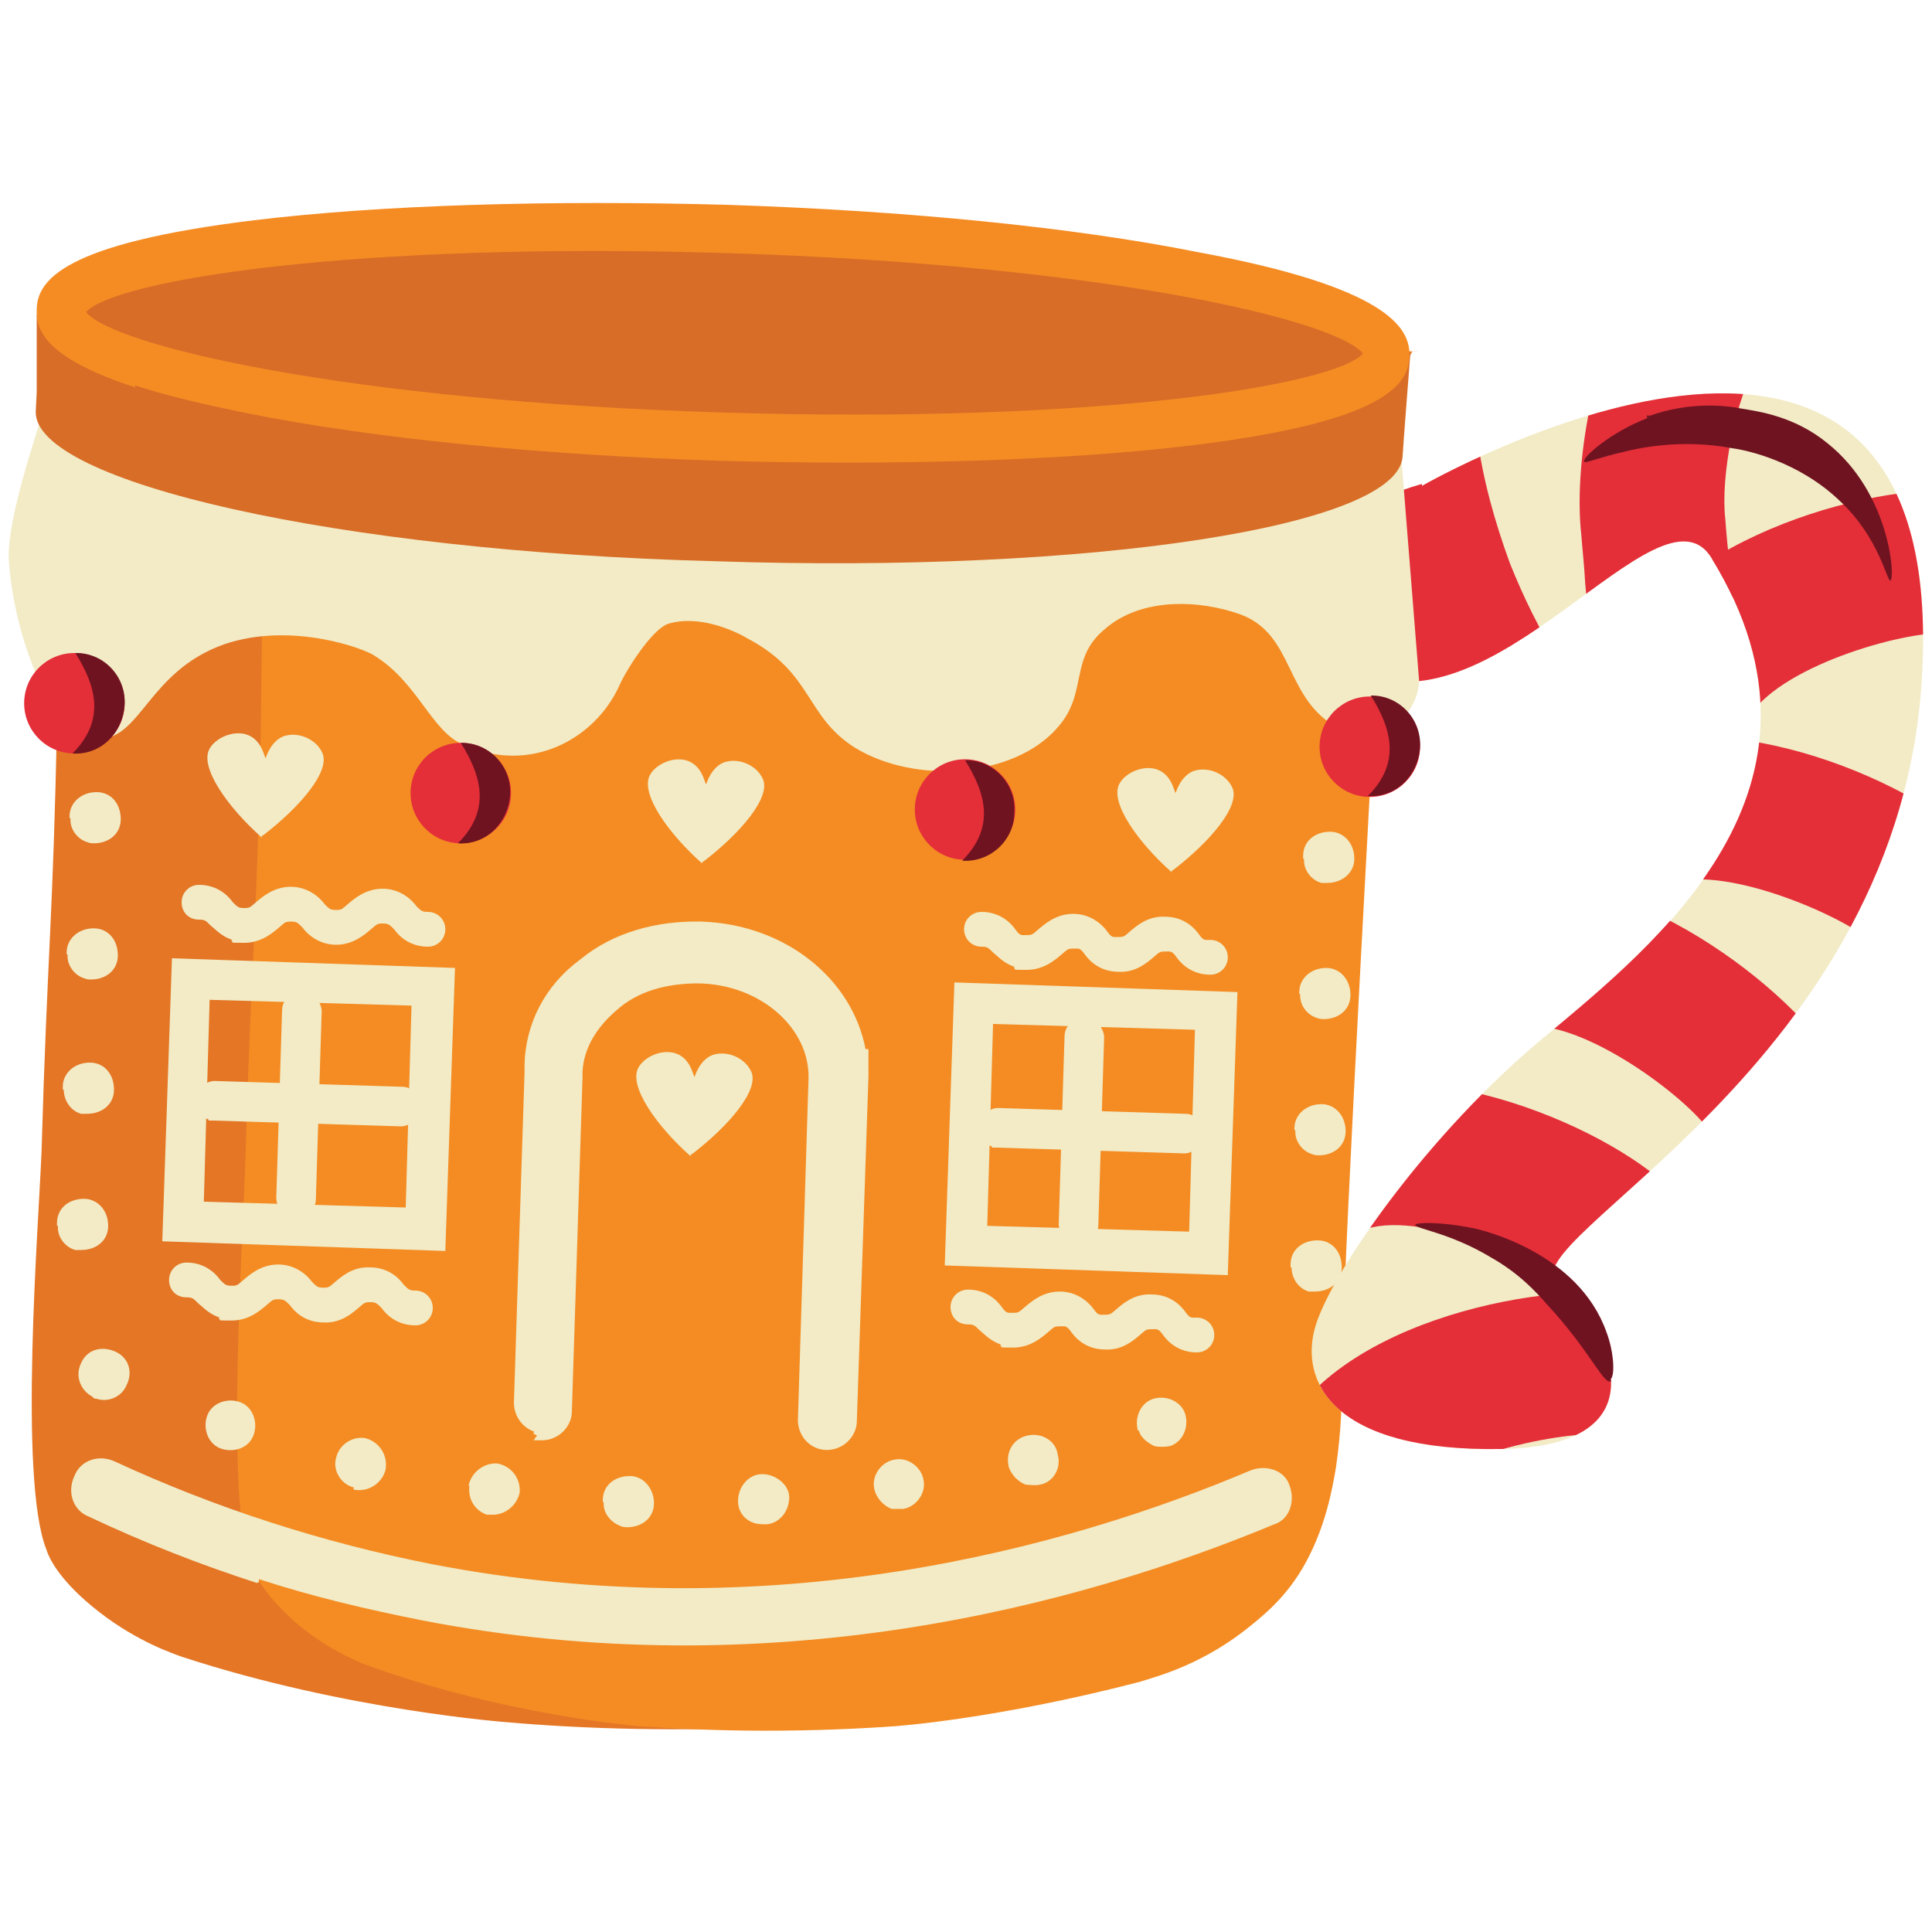 <svg viewBox="0 0 200 200" version="1.1" xmlns:xlink="http://www.w3.org/1999/xlink" xmlns="http://www.w3.org/2000/svg" id="Layer_2">
  
  <defs>
    <style>
      .st0 {
        fill: none;
      }

      .st1 {
        fill: #f48c23;
      }

      .st2 {
        fill: #701320;
      }

      .st3 {
        fill: #f58c23;
      }

      .st4 {
        fill: #f2ebc6;
      }

      .st5 {
        fill: #e47625;
      }

      .st6 {
        fill: #e42f39;
      }

      .st7 {
        fill: #d86d27;
      }

      .st8 {
        clip-path: url(#clippath);
      }
    </style>
    <clipPath id="clippath">
      <path d="M147.2,50.3s54.2-31.2,51.8,19c-1.8,41-43,59.1-37.8,63.6,5.2,4.5,11.6,16.8-5.8,17.1-17.4.3-21-7-19.2-12.8s11.8-20,23.5-29.7c11.7-9.8,32.1-25.9,17.5-49.7-5.4-8.9-23,19.4-37.2,11.3-20-11.6,7.2-19,7.2-19v.3h0Z" class="st0"></path>
    </clipPath>
  </defs>
  <g id="Layer_1-2">
    <g>
      <path d="M146.2,36.4c-.5.8-1,2-1.4,3.3-1.1,2.5-1.2,4.9-1.2,6.4-3.3,55.1-5.3,91.2-5.2,97.8,0,.6.1,3.9-.6,8-.4,2.4-1.2,6.1-3.6,9.8s-5.4,5.7-7.8,7.2c-5.4,3.5-10.3,4.6-12.6,5.2-17.6,3.9-29.9,4.5-29.9,4.5-13.4.8-24.4.3-31.2-.3,0,0-16.8-1.2-33.9-6.8-.8-.3-4.5-1.5-8.5-4.6-4-3.1-5.2-5.5-5.5-6.5-2.9-7.3-.8-33.6-.5-41.2.6-20.7,1.2-24,1.6-44.6.1-10.1.3-20.2.3-30.3s0-9.1-1.6-11.4l142.2,3.5h-.5Z" class="st5"></path>
      <path d="M146,36.3c-.4.8-.6,2.1-1.1,3.4-.8,2.5-1.1,4.9-1.1,6.4-3.1,55.1-5,91.2-4.9,97.8,0,.6,0,3.9-.6,8-.4,2.4-1.1,6.1-3.1,9.8-2,3.7-4.6,5.7-6.5,7.2-4.6,3.5-8.8,4.6-10.7,5.2-15,3.9-25.4,4.6-25.4,4.6-11.4.8-20.6.4-26.4,0,0,0-14.1-1.1-28.7-6.5-.6-.3-3.8-1.5-7.2-4.5-3.4-3.1-4.4-5.5-4.6-6.5-2.3-7.3-.5-33.6-.3-41.2.6-20.7,1.2-24,1.6-44.6.1-10.1.3-20.2.4-30.3,0-2,0-5-.5-7.6l119.2-1.1h-.2Z" class="st1"></path>
      <g>
        <path d="M42.6,24.6h.1-.1Z" class="st1"></path>
        <path d="M41.9,26.9h.1v-.3h-.1v.3Z" class="st1"></path>
      </g>
      <path d="M16.8,128.5l1-29.3,29.3,1-1,29.3s-29.3-1-29.3-1ZM21.7,103.5l-.6,20.9,20.9.6.6-20.9s-20.9-.6-20.9-.6Z" class="st4"></path>
      <path d="M24.1,97.3c-1.1-.3-1.8-1.1-2.3-1.5-.5-.5-.6-.6-1.2-.6-1.1,0-1.8-.8-1.8-1.8s.8-1.8,1.8-1.8c1.9,0,3,1.1,3.5,1.8.5.5.6.6,1.2.6s.6-.1,1.2-.6,1.8-1.6,3.6-1.6,3,1.1,3.5,1.8c.5.5.6.6,1.2.6s.6-.1,1.2-.6,1.8-1.6,3.6-1.6,3,1.1,3.5,1.8c.5.5.6.6,1.2.6,1,0,1.8.8,1.8,1.8s-.8,1.8-1.8,1.8c-1.9,0-3-1.1-3.5-1.8-.5-.5-.6-.6-1.2-.6s-.6.1-1.2.6-1.8,1.6-3.6,1.6-3-1.1-3.5-1.8c-.5-.5-.6-.6-1.2-.6s-.6.1-1.2.6-1.8,1.6-3.6,1.6-1,0-1.4-.3h.2Z" class="st4"></path>
      <path d="M22.8,136.4c-1.1-.3-1.8-1.1-2.3-1.5-.5-.5-.6-.6-1.2-.6-1.1,0-1.8-.8-1.8-1.8s.8-1.8,1.8-1.8c1.9,0,3,1.1,3.5,1.8.5.5.6.6,1.2.6s.6-.1,1.2-.6,1.8-1.6,3.6-1.6,3,1.1,3.5,1.8c.5.5.6.6,1.2.6s.6-.1,1.2-.6,1.8-1.6,3.6-1.5c1.9,0,3,1.1,3.5,1.8.5.5.6.6,1.2.6,1,0,1.8.8,1.8,1.8s-.8,1.8-1.8,1.8c-1.9,0-3-1.1-3.5-1.8-.5-.5-.6-.6-1.2-.6s-.6.1-1.2.6-1.8,1.6-3.6,1.5c-1.9,0-3-1.1-3.5-1.8-.5-.5-.6-.6-1.2-.6s-.6.1-1.2.6-1.8,1.6-3.6,1.6-1,0-1.4-.3h.2Z" class="st4"></path>
      <path d="M30.1,126c-.8-.3-1.5-1.1-1.5-2l.6-19.4c0-1.2,1.1-2,2.1-2s2,1.1,2,2.1l-.6,19.4c0,1.2-1.1,2-2.1,2s-.4,0-.5,0h0Z" class="st4"></path>
      <path d="M21.6,115.9c-.8-.3-1.5-1.1-1.5-2s1.1-2,2.1-2l19.4.6c1.2,0,2,1.1,2,2.1s-1.1,2-2.1,2l-19.4-.6h-.5Z" class="st4"></path>
      <path d="M97.8,131l1-29.3,29.3,1-1,29.3-29.3-1h0ZM102.8,106l-.6,20.9,20.9.6.6-20.9s-20.9-.6-20.9-.6Z" class="st4"></path>
      <path d="M105.1,100.1c-1.1-.3-1.8-1.1-2.3-1.5-.5-.5-.6-.6-1.2-.6-1,0-1.8-.8-1.8-1.8s.8-1.8,1.8-1.8c1.9,0,3,1.1,3.5,1.8s.6.6,1.2.6.6-.1,1.2-.6,1.8-1.6,3.6-1.6,3,1.1,3.5,1.8.6.6,1.2.6.6-.1,1.2-.6,1.8-1.6,3.6-1.5c1.9,0,3,1.1,3.5,1.8s.6.6,1.2.6c1,0,1.8.8,1.8,1.8s-.8,1.8-1.8,1.8c-1.9,0-3-1.1-3.5-1.8s-.6-.6-1.2-.6-.6.1-1.2.6-1.8,1.6-3.6,1.5c-1.9,0-3-1.1-3.5-1.8s-.6-.6-1.2-.6-.6.1-1.2.6-1.8,1.6-3.6,1.6-1,0-1.4-.3h.2Z" class="st4"></path>
      <path d="M103.7,139.2c-1.1-.3-1.8-1.1-2.3-1.5-.5-.5-.6-.6-1.2-.6-1.1,0-1.8-.8-1.8-1.8s.8-1.8,1.8-1.8c1.9,0,3,1.1,3.5,1.8s.6.6,1.2.6.6-.1,1.2-.6,1.8-1.6,3.6-1.6,3,1.1,3.5,1.8.6.6,1.2.6.6-.1,1.2-.6,1.8-1.6,3.6-1.5c1.9,0,3,1.1,3.5,1.8s.6.6,1.2.6c1,0,1.8.8,1.8,1.8s-.8,1.8-1.8,1.8c-1.9,0-3-1.1-3.5-1.8s-.6-.6-1.2-.6-.6.1-1.2.6-1.8,1.6-3.6,1.5c-1.9,0-3-1.1-3.5-1.8s-.6-.6-1.2-.6-.6.1-1.2.6-1.8,1.6-3.6,1.6-1,0-1.4-.3h.2Z" class="st4"></path>
      <path d="M111.1,128.7c-.8-.3-1.5-1.1-1.5-2l.6-19.4c0-1.2,1.1-2,2.1-2s2,1.1,2,2.1l-.6,19.4c0,1.2-1.1,2-2.1,2s-.4,0-.5,0h0Z" class="st4"></path>
      <path d="M102.7,118.7c-.8-.3-1.5-1.1-1.5-2s1.1-2,2.1-2l19.4.6c1.2,0,2,1.1,2,2.1s-1.1,2-2.1,2l-19.4-.6h-.5Z" class="st4"></path>
      <path d="M27.1,86.7c-3.5-3.1-6.5-7.3-5.4-9.2.6-1.1,2.5-2,4-1.4,1.4.6,1.6,2.1,1.8,2.4h0s.5-1.8,1.9-2.3c1.6-.5,3.3.4,3.9,1.6,1.1,1.9-2.3,5.8-6.1,8.7h-.1v.2Z" class="st4"></path>
      <path d="M72.7,89.4c-3.5-3.1-6.5-7.3-5.4-9.2.6-1.1,2.5-2,4-1.4,1.4.6,1.6,2.1,1.8,2.4h0s.5-1.8,1.9-2.3c1.6-.5,3.3.4,3.9,1.6,1.1,1.9-2.3,5.8-6.1,8.7h-.1v.2Z" class="st4"></path>
      <path d="M121.3,90.3c-3.5-3.1-6.5-7.3-5.4-9.2.6-1.1,2.5-2,4-1.4,1.4.6,1.6,2.1,1.8,2.4h0s.5-1.8,1.9-2.3c1.6-.5,3.3.4,3.9,1.6,1.1,1.9-2.3,5.8-6.1,8.7h-.1v.2Z" class="st4"></path>
      <path d="M71.5,119.7c-3.5-3.1-6.5-7.3-5.4-9.2.6-1.1,2.5-2,4-1.4,1.4.6,1.6,2.1,1.8,2.4h0s.5-1.8,1.9-2.3c1.6-.5,3.3.4,3.9,1.6,1.1,1.9-2.3,5.8-6.1,8.7h-.1v.2Z" class="st4"></path>
      <path d="M55.3,148.2c-1.2-.4-2.1-1.6-2.1-3l1.1-34.2v-.8c.1-4.2,2.1-8.2,5.8-10.9,3.4-2.8,7.9-4,12.5-3.9,8.7.3,15.6,5.9,17,13.2h.3v2.9l-1.2,35.6c0,1.6-1.4,3-3.1,3s-3-1.4-3-3.1l1.1-35.4c.1-5.2-5-9.7-11.4-9.8-3.3,0-6.3.8-8.5,2.8-2.1,1.8-3.4,4-3.5,6.4v.6l-1.1,34.5c0,1.6-1.4,3-3.1,3s-.5,0-.8-.1h0l.3-.4-.4-.2Z" class="st4"></path>
      <g>
        <path d="M147.2,50.3s54.2-31.2,51.8,19c-1.8,41-43,59.1-37.8,63.6,5.2,4.5,11.6,16.8-5.8,17.1s-21-7-19.2-12.8,11.8-20,23.5-29.7,32.1-25.9,17.5-49.7c-5.4-8.9-23,19.4-37.2,11.3-20-11.6,7.2-19,7.2-19h0v.3h0Z" class="st4"></path>
        <g class="st8">
          <g>
            <path d="M148.7,76.1c-2.5-4-4.6-8.4-6.4-12.8-2-5.3-3.4-10.7-4.2-16.2l14.8-2c.6,4.5,1.8,8.8,3.4,13.2,1.4,3.5,3.1,7,5.2,10.3l-12.6,7.9h-.1v-.2Z" class="st6"></path>
            <path d="M166.1,74.4c-1-3-1.4-7.4-2-14-.1-1.9-.3-3.6-.4-5-.8-7,1.1-18.9,5.8-26.2l12.6,8c-2.5,4-4,12.2-3.5,16.5.1,1.5.3,3.4.5,5.4.3,3.4.8,8.9,1.4,10.7l-14.2,4.5h-.1v.2Z" class="st6"></path>
            <path d="M181.1,73.9l-12.3-8.3c7.8-11.6,29.3-16.6,37-14.3l-4.2,14.3c-3.5-.5-16.8,3-20.4,8.4h0Z" class="st6"></path>
            <path d="M173,91.4l-4.4-14.2c13.3-4,33.2,5.5,37.7,12.2l-12.2,8.4c-2.3-2.5-15-8.3-21.1-6.4h0Z" class="st6"></path>
            <path d="M141.5,127.2l-4.4-14.2c13.3-4,33.2,5.5,37.7,12.2l-12.2,8.4c-2.3-2.5-15-8.3-21.1-6.4h0Z" class="st6"></path>
            <path d="M146.2,155l-11.6-9.5c8.8-10.7,30.8-13.6,38.2-10.7l-5.5,13.8c-3.4-.8-17,1.4-21.1,6.4h0Z" class="st6"></path>
            <path d="M177.2,117.5c-1.6-3.1-12.5-11.6-19-11.3l-.8-15c13.8-.6,30.8,13.4,33.7,20.9l-14,5.2h.2Z" class="st6"></path>
          </g>
        </g>
        <path d="M170.6,43.1c4.4-1.6,8.2-1.1,9.7-.8,1.8.3,5.5.8,8.9,3.6,6.5,5.2,7,14,6.5,14.2-.4.1-1.1-4.4-5.3-8.3-4.2-4-9.5-5.2-11.1-5.4-5.2-1-9.8,0-11.3.4-2.3.5-3.9,1.2-4,1-.3-.4,2.8-3.1,6.5-4.5h0v-.3h.2Z" class="st2"></path>
        <path d="M166.7,142.8c.5-.3.4-2.8-.4-4.9-2.9-8.2-12.8-10.6-14-10.8-3-.6-5.7-.6-5.8-.3,0,.4,3.6.8,7.9,3.4,2.8,1.6,4.5,3.4,5.8,4.9,4.2,4.5,5.8,8.2,6.5,7.9h.1Z" class="st2"></path>
      </g>
      <path d="M4.4,42.7c-.6,2.3-3.6,10.7-3.5,15.1.5,8.3,4.6,18.7,9.2,18.7,4.5.1,5.2-7,13.1-9.8,7-2.4,14.7.5,15.6,1.2,4.5,2.8,5.9,7.9,9.2,9.2,6.9,3.1,13.6-.6,16.1-6.1.8-1.8,3.4-5.8,5-6.4,3.1-1,6.8.6,8.3,1.5,6.8,3.6,5.9,8,11.1,11.3,6.4,3.9,16.5,3,20.9-2,3.3-3.6,1.2-7.2,5-10.3,3.8-3.3,9.8-3,14-1.5,5.7,2.1,4.5,8.8,10.2,11.8h0c3.6,2,8.2-.8,8.3-5l-2-25.1c-6.1,1.9-9.8,3.5-16.5,5-48.4,10.7-89.9.8-124.1-7.8h.1-.1Z" class="st4"></path>
      <path d="M3.8,40.6v-8l142.2,4s-.8,10.2-.8,10.6c-.3,7.3-32.2,12.2-71.1,10.9C35,57.1,3.5,49.9,3.7,42.6" class="st7"></path>
      <g>
        <ellipse transform="translate(38.2 108.1) rotate(-88.1)" ry="68.8" rx="10.7" cy="34.3" cx="75" class="st7"></ellipse>
        <path d="M14,40.1c-8.9-2.9-10.3-5.7-10.2-8,0-3.1,2.8-6.9,22.5-9.3,13.2-1.6,30.7-2.1,48.9-1.6,18.5.6,35.8,2.3,48.8,4.9,19.5,3.6,22,7.8,21.9,10.7,0,3.1-2.8,6.9-22.5,9.3-13.2,1.6-30.7,2.1-48.9,1.6-18.5-.6-35.8-2.3-48.8-4.9-4.9-1-8.7-1.9-11.7-2.9h0ZM8.9,32.3c2.8,3.5,27,9.2,65.8,10.4,38.8,1.2,63.4-2.8,66.4-6.1-2.8-3.5-27-9.2-65.8-10.4s-63.4,2.8-66.4,6.1h0Z" class="st3"></path>
      </g>
      <path d="M26.7,163.9c-5.9-1.9-11.8-4.2-17.5-6.9-1.6-.6-2.3-2.5-1.5-4.2.6-1.6,2.5-2.3,4.2-1.5,10.6,4.9,21.6,8.4,32.7,10.6,35,6.8,65.5-1.5,84.9-9.7,1.6-.6,3.5,0,4,1.6.6,1.6,0,3.5-1.6,4-20.2,8.4-52.1,17-88.4,9.9-5.5-1.1-11.1-2.4-16.6-4.2h-.1v.3h-.2Z" class="st4"></path>
      <path d="M23,150c-1.4-.4-2-2-1.6-3.3h0c.4-1.4,2-2,3.3-1.6h0c1.4.4,2,2,1.6,3.3h0c-.4,1.4-1.9,2-3.3,1.6h0ZM36.7,154c-1.4-.3-2.3-1.8-1.9-3.1h0c.3-1.4,1.8-2.3,3.1-2h0c1.4.4,2.3,1.8,2,3.3h0c-.4,1.4-1.8,2.3-3.3,2h0c-1.4-.4,0,0,0,0h0v-.2ZM9.6,144.6c-1.2-.6-1.9-2.1-1.2-3.5h0c.6-1.4,2.1-1.8,3.5-1.2h0c1.4.6,1.9,2.1,1.2,3.5h0c-.5,1.2-1.9,1.8-3.1,1.4h0s-.3,0-.3-.1h-.1,0ZM48.5,153.8c.3-1.4,1.6-2.4,3-2.3h0c1.5.3,2.4,1.6,2.3,3h0c-.3,1.4-1.6,2.4-3,2.3h-.4c-1.2-.4-2-1.6-1.8-3h-.1ZM62.4,155.3c0-1.5,1.2-2.5,2.8-2.5h0c1.5,0,2.5,1.4,2.5,2.8h0c0,1.5-1.2,2.5-2.8,2.5h0s-.4,0-.6-.1h0c-1.1-.4-1.9-1.4-1.8-2.5h-.1ZM76.4,155.4c0-1.5,1.1-2.8,2.5-2.8h0c1.4,0,2.8,1.1,2.8,2.4h0c0,1.5-1.1,2.8-2.5,2.8h0s-.6,0-1-.1h0c-1.1-.3-1.8-1.2-1.8-2.3h0ZM90.5,154.1c-.3-1.4.8-2.8,2.1-3h0c1.4-.3,2.8.8,3,2.1h0c.3,1.4-.8,2.8-2.1,3h-1.2c-.8-.3-1.6-1.1-1.8-2.1h0ZM104.4,151.7c-.3-1.4.5-2.8,2-3.1h0c1.4-.3,2.9.5,3.1,2h0c.4,1.4-.5,2.9-1.9,3.1h0c-.4.1-1,0-1.4,0h0c-.8-.3-1.5-1-1.8-1.9h-.1.1ZM117.8,148.1c-.4-1.4.3-2.9,1.6-3.3h0c1.4-.4,2.9.3,3.3,1.6h0c.4,1.4-.3,2.9-1.6,3.3h0c-.5.1-1.1.1-1.6,0h0c-.6-.3-1.4-.8-1.6-1.6h-.1Z" class="st4"></path>
      <path d="M5.9,126.6h0c0-1.5,1.2-2.5,2.8-2.5h0c1.4,0,2.5,1.2,2.5,2.8h0c0,1.5-1.2,2.5-2.8,2.5h-.6c-1.1-.3-1.9-1.4-1.8-2.5h-.1v-.2ZM6.5,112.5c0-1.4,1.2-2.5,2.8-2.5h0c1.5,0,2.5,1.2,2.5,2.8h0c0,1.5-1.2,2.5-2.8,2.5h-.6c-1.1-.3-1.8-1.4-1.8-2.5h-.1v-.2ZM6.9,98.6h0c0-1.4,1.2-2.5,2.8-2.5h0c1.5,0,2.5,1.2,2.5,2.8h0c0,1.5-1.2,2.5-2.8,2.5h0s-.4,0-.6-.1h0c-1.1-.3-1.9-1.4-1.8-2.5h-.1,0ZM7.2,84.5c0-1.4,1.2-2.5,2.8-2.5h0c1.5,0,2.5,1.2,2.5,2.8h0c0,1.5-1.2,2.5-2.8,2.5h0s-.4,0-.6-.1h0c-1.1-.3-1.9-1.4-1.8-2.5h-.1,0Z" class="st4"></path>
      <path d="M133.6,130.9h0c0-1.5,1.2-2.5,2.8-2.5h0c1.5,0,2.5,1.2,2.5,2.8h0c0,1.5-1.2,2.5-2.8,2.5h-.6c-1.1-.3-1.8-1.4-1.8-2.5h-.1v-.2ZM134,116.8c0-1.4,1.2-2.5,2.8-2.5h0c1.4,0,2.5,1.2,2.5,2.8h0c0,1.5-1.2,2.5-2.8,2.5h0s-.4,0-.6-.1h0c-1.1-.3-1.9-1.4-1.8-2.5h-.1,0ZM134.5,102.7c0-1.4,1.2-2.5,2.8-2.5h0c1.4,0,2.5,1.2,2.5,2.8h0c0,1.5-1.2,2.5-2.8,2.5h0s-.4,0-.6-.1h0c-1.1-.3-1.9-1.4-1.8-2.5h-.1,0ZM134.9,88.6c0-1.5,1.2-2.5,2.8-2.5h0c1.4,0,2.5,1.2,2.5,2.8h0c0,1.4-1.2,2.5-2.8,2.5h-.6c-1.1-.3-1.9-1.4-1.8-2.5h-.1v-.2Z" class="st4"></path>
      <g>
        <circle r="5.2" cy="83.8" cx="99.9" class="st6"></circle>
        <path d="M100,78.7c2.9,0,5.2,2.5,5,5.4,0,2.9-2.5,5.2-5.4,5,3.4-3.4,2.5-6.9.3-10.4,0,0,.1,0,.1,0Z" class="st2"></path>
      </g>
      <g>
        <circle r="5.2" cy="82.1" cx="47.7" class="st6"></circle>
        <path d="M47.8,76.9c2.9,0,5.2,2.5,5,5.4s-2.5,5.2-5.4,5c3.4-3.4,2.5-6.9.3-10.4,0,0,.1,0,.1,0Z" class="st2"></path>
      </g>
      <g>
        <circle r="5.2" cy="77.3" cx="141.8" class="st6"></circle>
        <path d="M142,72c2.9,0,5.2,2.5,5,5.4s-2.5,5.2-5.4,5c3.4-3.4,2.5-6.9.3-10.4,0,0,.1,0,.1,0Z" class="st2"></path>
      </g>
      <g>
        <circle r="5.2" cy="72.8" cx="7.7" class="st6"></circle>
        <path d="M7.9,67.6c2.9,0,5.2,2.5,5,5.4s-2.5,5.2-5.4,5c3.4-3.4,2.5-6.9.3-10.4,0,0,.1,0,.1,0Z" class="st2"></path>
      </g>
    </g>
  </g>
</svg>